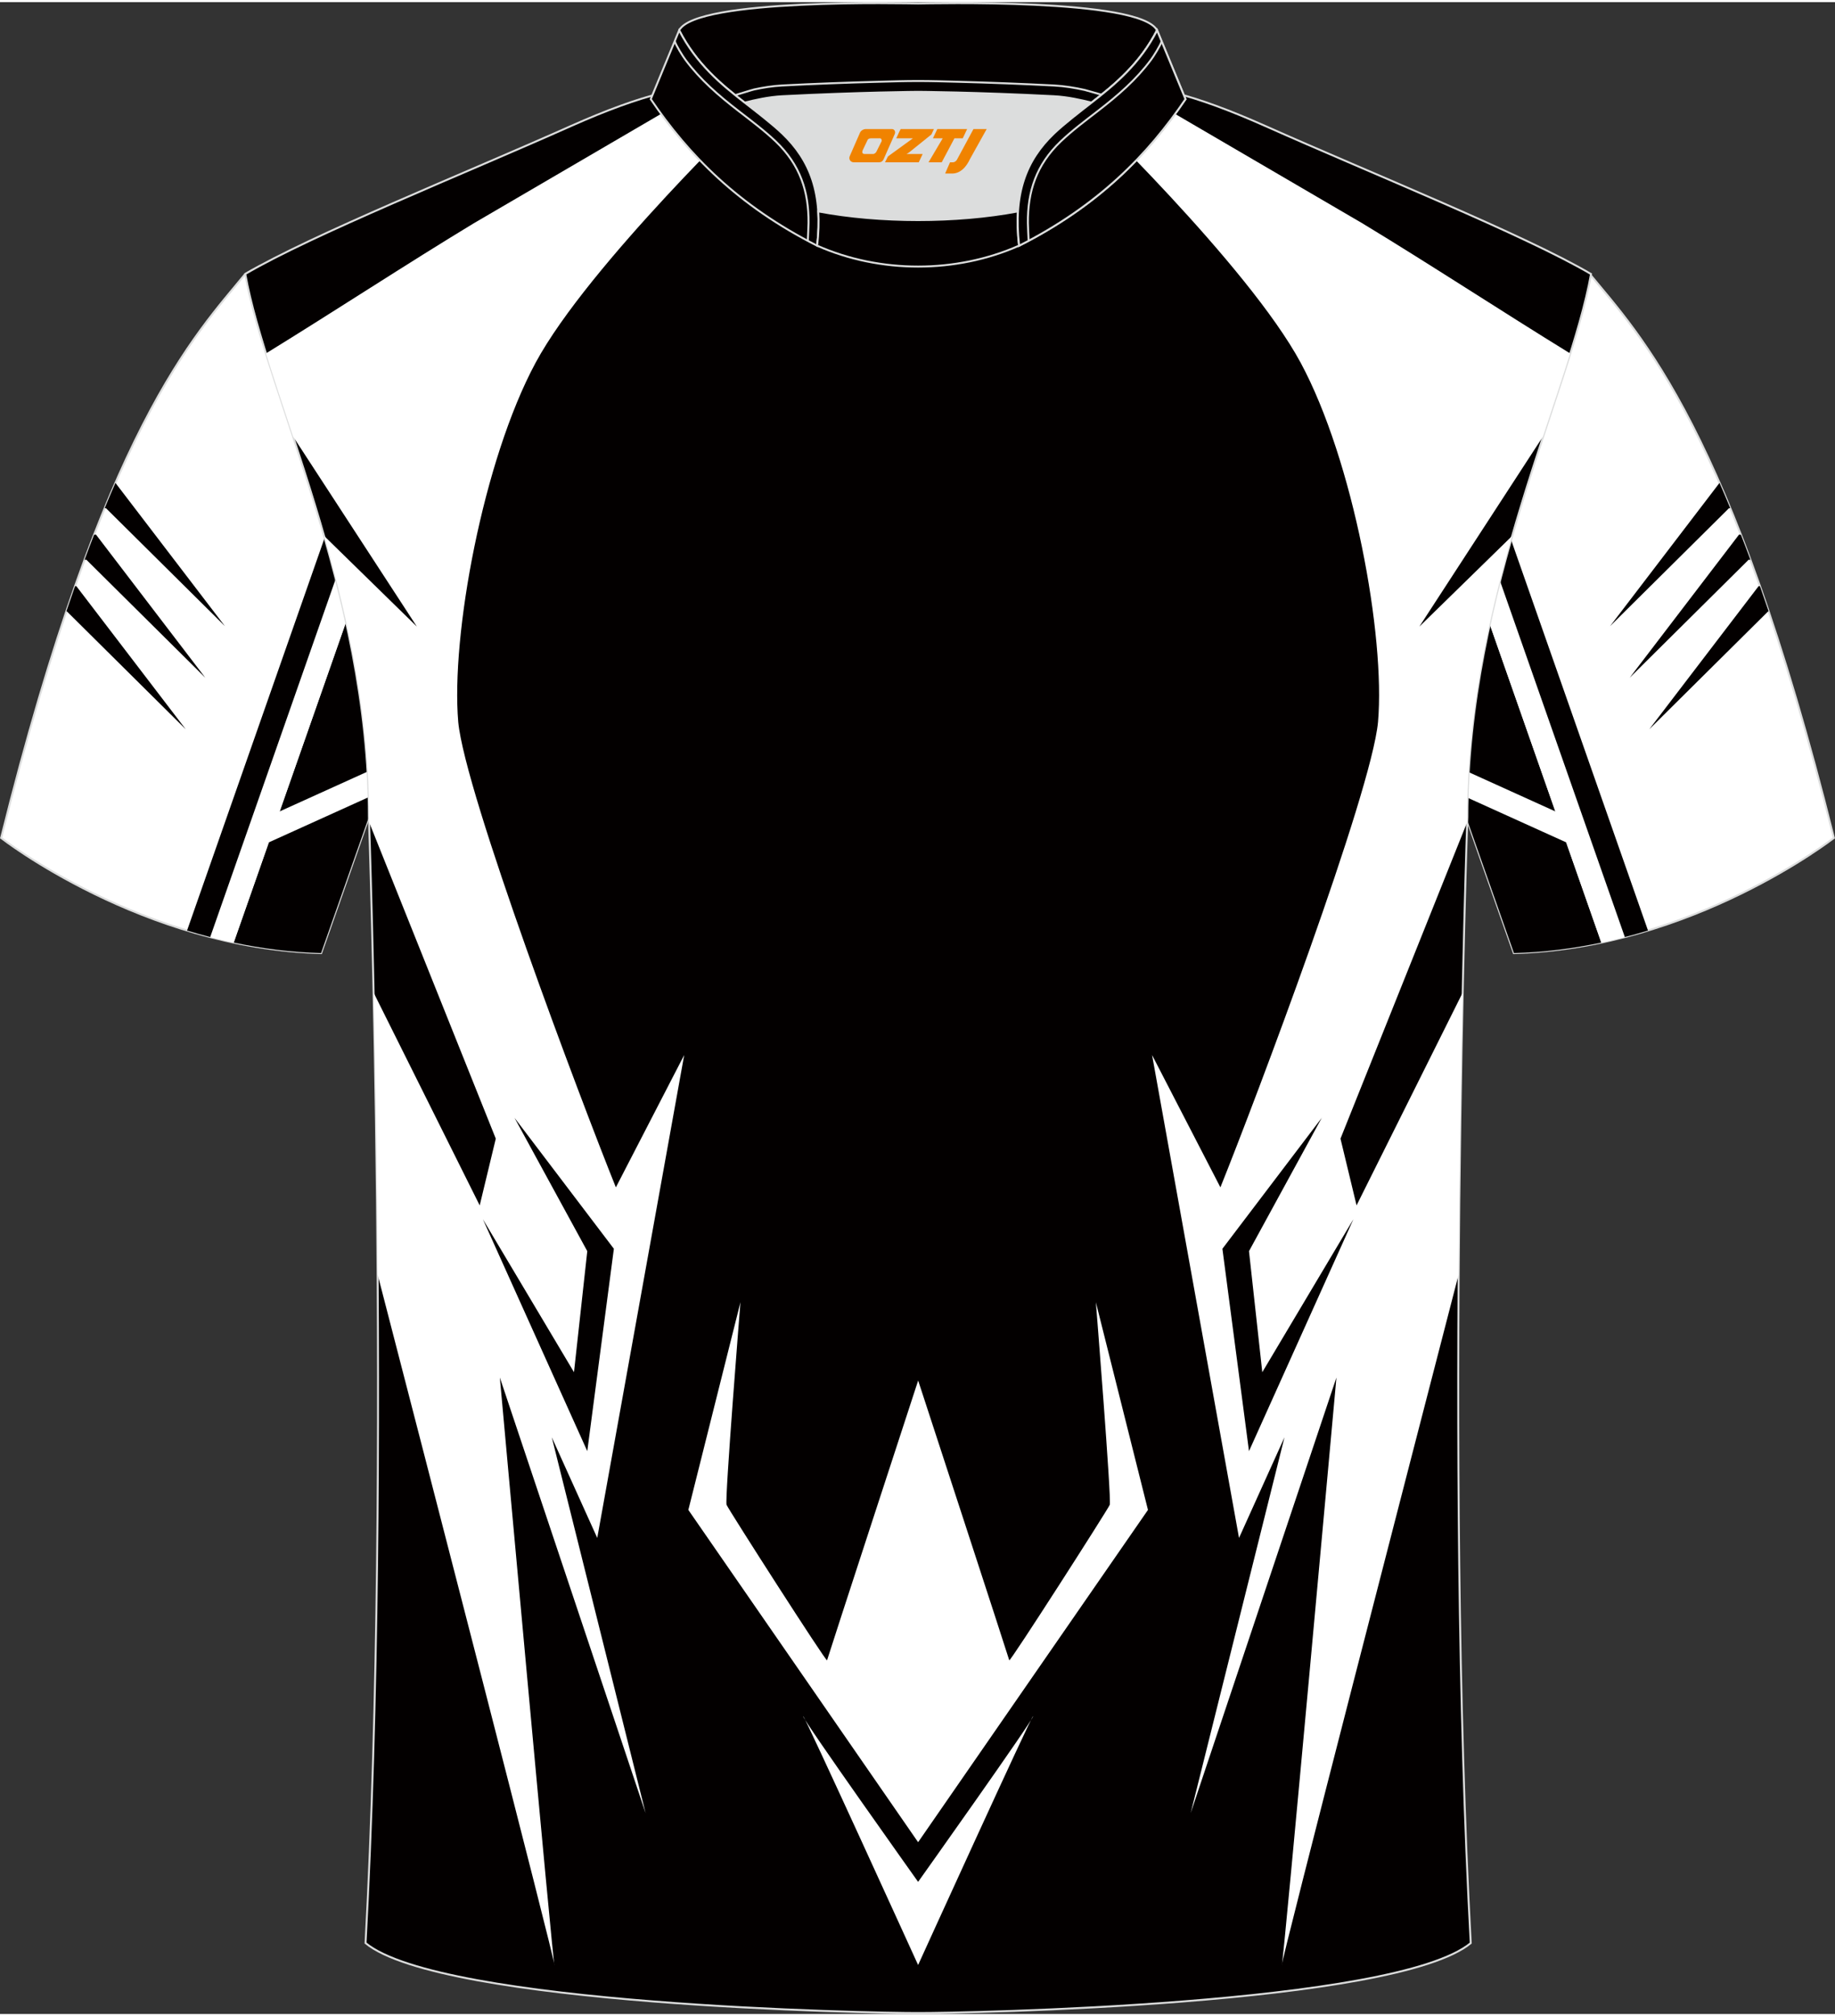 <?xml version="1.0" encoding="utf-8"?>
<!-- Generator: Adobe Illustrator 24.0.1, SVG Export Plug-In . SVG Version: 6.00 Build 0)  -->
<svg xmlns="http://www.w3.org/2000/svg" xmlns:xlink="http://www.w3.org/1999/xlink" version="1.1" id="图层_1" x="0px" y="0px" width="375.2px" height="412px" viewBox="0 0 375.45 411.4" enable-background="new 0 0 375.45 411.4" xml:space="preserve">
<rect x="0" y="0" width="375.45" height="411.4" fill="#333333" stroke="none"/>
<g>
	
		<path fill-rule="evenodd" clip-rule="evenodd" fill="#FFFFFF" stroke="#DCDDDD" stroke-width="0.4" stroke-miterlimit="22.926" d="   M325.27,55.59c10.13,12.35,29.03,31.3,49.95,115.32c0,0-28.86,22.56-65.47,23.55c0,0-7.08-20.1-9.79-27.84   c-20.35-57.89-9.13-107-81.01-141.84c-2.57-1.24-7.21-1.81-6.19-3.35c5.32-7.98,13.04-7.23,17.63-5.83   c9.53,3.27,2.51,1.13,11.86,5.28C263.96,30.58,311.75,47.62,325.27,55.59z"/>
	<g>
		<g>
			<path fill-rule="evenodd" clip-rule="evenodd" fill="#030000" d="M281.03,93.68l10.75-3.62l35.85,102.25     c-5.67,1.2-11.66,1.99-17.87,2.15c0,0-7.08-20.1-9.79-27.84C290.73,140.33,288,115.84,281.03,93.68z"/>
			<path fill-rule="evenodd" clip-rule="evenodd" fill="#FFFFFF" d="M291.78,90.06l4.66-1.57l36.01,102.69     c-1.58,0.41-3.18,0.78-4.81,1.13L291.78,90.06z"/>
			<path fill-rule="evenodd" clip-rule="evenodd" fill="#030000" d="M296.44,88.49l4.66-1.57l36.09,102.93     c-1.55,0.47-3.13,0.92-4.74,1.33L296.44,88.49z"/>
			<path fill-rule="evenodd" clip-rule="evenodd" fill="#FFFFFF" d="M296.42,155.61l27.49,12.45l-2.06,4.39l-23.51-10.64     C297.67,159.72,297.03,157.66,296.42,155.61z"/>
		</g>
		<g>
			<path fill-rule="evenodd" clip-rule="evenodd" fill="#030000" d="M337.45,148.69l24.34-24.13l0.08,0.01     c-0.59-1.75-1.18-3.45-1.76-5.1l-0.28-0.06L337.45,148.69z"/>
			<path fill-rule="evenodd" clip-rule="evenodd" fill="#030000" d="M333.45,138.14l24.34-24.13l0.36,0.03     c-0.65-1.76-1.3-3.46-1.94-5.1l-0.38-0.08L333.45,138.14z"/>
			<path fill-rule="evenodd" clip-rule="evenodd" fill="#030000" d="M329.44,127.59l24.34-24.13l0.24,0.02     c-0.74-1.79-1.47-3.52-2.2-5.17L329.44,127.59z"/>
		</g>
	</g>
</g>
<g>
	
		<path fill-rule="evenodd" clip-rule="evenodd" fill="#FFFFFF" stroke="#DCDDDD" stroke-width="0.4" stroke-miterlimit="22.926" d="   M50.18,55.59C40.05,67.95,21.15,86.9,0.23,170.91c0,0,28.86,22.56,65.47,23.55c0,0,7.08-20.1,9.79-27.84   c20.35-57.89,9.13-107,81.01-141.84c2.57-1.24,7.21-1.81,6.19-3.35c-5.32-7.98-13.04-7.23-17.63-5.83   c-9.53,3.27-2.51,1.13-11.86,5.28C111.49,30.58,63.7,47.62,50.18,55.59z"/>
	<g>
		<g>
			<path fill-rule="evenodd" clip-rule="evenodd" fill="#030000" d="M94.42,93.68l-10.75-3.62L47.82,192.31     c5.67,1.2,11.66,1.99,17.87,2.15c0,0,7.08-20.1,9.79-27.84C84.72,140.33,87.45,115.84,94.42,93.68z"/>
			<path fill-rule="evenodd" clip-rule="evenodd" fill="#FFFFFF" d="M83.67,90.06l-4.66-1.57L43.01,191.18     c1.58,0.41,3.18,0.78,4.81,1.13L83.67,90.06z"/>
			<path fill-rule="evenodd" clip-rule="evenodd" fill="#030000" d="M79.01,88.49l-4.66-1.57L38.27,189.85     c1.55,0.47,3.13,0.92,4.74,1.33L79.01,88.49z"/>
			<path fill-rule="evenodd" clip-rule="evenodd" fill="#FFFFFF" d="M79.03,155.61l-27.49,12.45l2.06,4.39l23.51-10.64     C77.78,159.72,78.42,157.66,79.03,155.61z"/>
		</g>
		<g>
			<path fill-rule="evenodd" clip-rule="evenodd" fill="#030000" d="M38,148.69l-24.34-24.13l-0.08,0.01     c0.59-1.75,1.18-3.45,1.76-5.1l0.27-0.06L38,148.69z"/>
			<path fill-rule="evenodd" clip-rule="evenodd" fill="#030000" d="M42,138.14l-24.34-24.13l-0.36,0.03     c0.65-1.76,1.3-3.46,1.94-5.1l0.38-0.08L42,138.14z"/>
			<path fill-rule="evenodd" clip-rule="evenodd" fill="#030000" d="M46.01,127.59l-24.35-24.13l-0.24,0.02     c0.74-1.79,1.47-3.52,2.2-5.17L46.01,127.59z"/>
		</g>
	</g>
</g>
<path fill-rule="evenodd" clip-rule="evenodd" fill="#030000" stroke="#DCDDDD" stroke-width="0.4" stroke-miterlimit="22.926" d="  M187.85,411.2c9.61,0.03,97.64-1.61,113.07-14.3c-5.32-97.85-0.69-230.27-0.69-230.27c0-46.14,21.07-87.14,25.3-111.03  c-13.53-7.97-44.92-20.59-66.62-30.26c-29.8-13.24-33.89-7.51-70.65-7.51s-41.66-5.73-71.46,7.51  c-21.69,9.68-53.1,22.28-66.62,30.25c4.23,23.9,25.3,64.89,25.3,111.03c0,0,4.63,132.42-0.69,230.27  C90.22,409.59,178.24,411.23,187.85,411.2z"/>
<g>
	<path fill-rule="evenodd" clip-rule="evenodd" fill="#FFFFFF" d="M220.73,20.63c0,0,34.6,33.11,45.39,53.1   c10.78,20,17.35,55.83,15.83,73.48c-1.37,14.53-25,77.15-32.25,95.15l-13.98-27.06l17.79,98.75l9.3-20.58l-19.19,76.84l29.82-89.06   c0,0-10.97,121.07-11.17,120.12c-0.16-0.79,27.09-106.12,36.16-141.14c0.15-22.02,0.48-41.92,0.82-57.65l-21.69,43.47l-3.29-13.65   l25.89-64.64l0.04-1.14c0-20.51,4.17-40.01,9.16-57.44l-18.95,18.51l25.29-38.87c2-6.06,3.91-11.75,5.55-16.99   c-13.83-8.5-28.96-18.41-42.52-26.61l-43.69-25.51L220.73,20.63L220.73,20.63z M270.44,228.14l-14.89,27.27l2.72,24.75l18.64-31.28   l-21.36,47.42l-5.44-41.38L270.44,228.14z"/>
	<path fill-rule="evenodd" clip-rule="evenodd" fill="#FFFFFF" d="M154.98,20.63c0,0-34.6,33.11-45.39,53.1   c-10.78,20-17.35,55.83-15.83,73.48c1.37,14.53,25,77.15,32.25,95.15l13.98-27.06l-17.79,98.75l-9.3-20.58l19.19,76.84   l-29.82-89.06c0,0,10.97,121.07,11.17,120.12c0.16-0.79-27.09-106.12-36.16-141.14c-0.15-22.02-0.48-41.92-0.82-57.65l21.69,43.47   l3.29-13.65l-25.89-64.64l-0.04-1.15c0-20.51-4.16-40-9.16-57.43l18.94,18.51L59.97,88.83c-2-6.07-3.91-11.75-5.55-17   c13.83-8.5,28.96-18.41,42.52-26.61l43.69-25.51L154.98,20.63L154.98,20.63z M105.27,228.14l14.89,27.27l-2.72,24.75L98.8,248.88   l21.36,47.42l5.44-41.38L105.27,228.14z"/>
	<path fill-rule="evenodd" clip-rule="evenodd" fill="#FFFFFF" d="M187.85,376.27l47.03-67.95l-10.66-42.47   c0,0,3.24,40.43,2.84,41.43c-0.41,0.99-20.46,32.29-20.56,31.79c-0.1-0.5-18.64-57.21-18.64-57.21s-18.54,56.72-18.64,57.21   c-0.1,0.5-20.16-30.8-20.56-31.79c-0.41-0.99,2.84-41.43,2.84-41.43l-10.66,42.47L187.85,376.27L187.85,376.27z M187.85,401.38   c0,0-23.52-51.66-23.52-50.86s23.52,33.86,23.52,33.86s23.52-33.06,23.52-33.86S187.85,401.38,187.85,401.38z"/>
</g>
<g>
	<path fill-rule="evenodd" clip-rule="evenodd" fill="#DCDDDD" d="M167.43,42.79c12.62,2.37,28.23,2.37,40.85,0   c0.44-6.84,2.99-11.77,7.33-15.92c2.07-1.98,5.42-4.54,7.69-6.31c0.7-0.52,1.4-1.08,2.08-1.63c-0.3-0.07-3.12-0.89-3.42-0.96   c-2.05-0.46-4.13-0.82-6.21-0.92c-6.65-0.34-13.29-0.59-19.95-0.77c-2.64-0.07-5.31-0.15-7.95-0.15c-2.64,0-5.31,0.08-7.95,0.15   c-6.65,0.17-13.3,0.43-19.94,0.77c-1.9,0.1-3.8,0.4-5.67,0.81c-0.49,0.11-3.38,1.05-3.86,1.16c0.64,0.52,1.3,1.03,1.94,1.52   c2.56,1.94,5.39,4.11,7.72,6.33C164.43,31.02,166.99,35.95,167.43,42.79z"/>
	
		<path fill-rule="evenodd" clip-rule="evenodd" fill="#040000" stroke="#DCDDDD" stroke-width="0.4" stroke-miterlimit="22.926" d="   M138.96,5.77c3.41-6.62,46.79-5.49,48.89-5.49c2.1,0,45.47-1.13,48.89,5.49c-3.52,6.86-8.54,11.02-13.4,14.78   c-2.1-0.53-4.95-1.17-7.7-1.31c-16.11-0.83-27.79-0.9-27.79-0.9s-11.67,0.08-27.79,0.9c-2.75,0.14-5.59,0.78-7.69,1.31   C147.5,16.78,142.49,12.62,138.96,5.77z"/>
	<path fill-rule="evenodd" clip-rule="evenodd" fill="none" stroke="#DCDDDD" stroke-width="0.4" stroke-miterlimit="22.926" d="   M150.42,19.02c0.48-0.12,3.38-1.06,3.86-1.16c1.87-0.4,3.77-0.71,5.67-0.81c6.64-0.35,13.29-0.6,19.94-0.77   c2.64-0.07,5.31-0.15,7.95-0.15c2.64,0,5.31,0.08,7.95,0.15c6.65,0.17,13.3,0.43,19.94,0.77c2.08,0.11,4.17,0.46,6.22,0.91   c0.31,0.07,3.12,0.89,3.42,0.97"/>
	
		<path fill-rule="evenodd" clip-rule="evenodd" fill="#040000" stroke="#DCDDDD" stroke-width="0.4" stroke-miterlimit="22.926" d="   M138.96,5.77l-5.81,14.07c7.73,11.4,17.83,21.76,34.04,29.97c1.23-10.71-1.42-17.49-7.11-22.93c-2.07-1.98-5.42-4.55-7.69-6.31   C147.52,16.79,142.5,12.64,138.96,5.77z"/>
	
		<path fill-rule="evenodd" clip-rule="evenodd" fill="#FFFFFF" stroke="#DCDDDD" stroke-width="0.4" stroke-miterlimit="22.926" d="   M236.74,5.77l5.81,14.07c-7.73,11.4-17.83,21.76-34.04,29.97c-1.23-10.71,1.41-17.49,7.11-22.93c2.07-1.98,5.42-4.55,7.69-6.31   C228.17,16.79,233.2,12.64,236.74,5.77z"/>
	
		<path fill-rule="evenodd" clip-rule="evenodd" fill="#040000" stroke="#DCDDDD" stroke-width="0.4" stroke-miterlimit="22.926" d="   M167.19,49.8c0.29-2.54,0.37-4.87,0.23-7.01c12.63,2.37,28.23,2.37,40.85,0c-0.14,2.14-0.06,4.47,0.23,7.01   C195.63,55.5,180.07,55.5,167.19,49.8z"/>
	
	
		<path fill-rule="evenodd" clip-rule="evenodd" fill="#040000" stroke="#DCDDDD" stroke-width="0.4" stroke-miterlimit="22.926" d="   M236.75,5.77l5.81,14.07c-7.73,11.4-17.83,21.76-34.04,29.97c-1.23-10.71,1.42-17.49,7.11-22.93c2.07-1.98,5.42-4.55,7.69-6.31   C228.17,16.79,233.2,12.64,236.75,5.77z"/>
	<path fill-rule="evenodd" clip-rule="evenodd" fill="none" stroke="#DCDDDD" stroke-width="0.4" stroke-miterlimit="22.926" d="   M210.46,48.78c-0.03-0.5-0.15-3.12-0.15-3.61c-0.06-6.43,1.7-11.9,6.73-16.7c2.31-2.2,5.01-4.22,7.52-6.16   c4.22-3.26,7.89-6.43,10.92-10.5c0.55-0.72,1.93-2.95,2.2-3.79"/>
	<path fill-rule="evenodd" clip-rule="evenodd" fill="none" stroke="#DCDDDD" stroke-width="0.4" stroke-miterlimit="22.926" d="   M165.28,48.78c0.03-0.5,0.15-3.12,0.15-3.61c0.06-6.43-1.7-11.9-6.73-16.7c-2.31-2.2-5.01-4.22-7.52-6.16   c-4.22-3.26-7.89-6.43-10.92-10.5c-0.55-0.72-1.93-2.95-2.2-3.79"/>
</g>
<g>
	<path fill="#F08300" d="M199.18,25.95l-3.4,6.3c-0.2,0.3-0.5,0.5-0.8,0.5h-0.6l-1,2.3h1.2c2,0.1,3.2-1.5,3.9-3L201.88,25.95h-2.5L199.18,25.95z"/>
	<polygon fill="#F08300" points="191.98,25.95 ,197.88,25.95 ,196.98,27.85 ,195.28,27.85 ,192.68,32.75 ,189.98,32.75 ,192.88,27.85 ,190.88,27.85 ,191.78,25.95"/>
	<polygon fill="#F08300" points="185.98,31.05 ,185.48,31.05 ,185.98,30.75 ,190.58,27.05 ,191.08,25.95 ,184.28,25.95 ,183.98,26.55 ,183.38,27.85 ,186.18,27.85 ,186.78,27.85 ,181.68,31.55    ,181.08,32.75 ,187.68,32.75 ,187.98,32.75 ,188.78,31.05"/>
	<path fill="#F08300" d="M182.48,25.95H177.18C176.68,25.95,176.18,26.25,175.98,26.65L173.88,31.45C173.58,32.05,173.98,32.75,174.68,32.75h5.2c0.4,0,0.7-0.2,0.9-0.6L183.08,26.95C183.28,26.45,182.98,25.95,182.48,25.95z M180.38,28.45L179.28,30.65C179.08,30.95,178.78,31.05,178.68,31.05l-1.8,0C176.68,31.05,176.28,30.95,176.48,30.35l1-2.1c0.1-0.3,0.4-0.4,0.7-0.4h1.9   C180.28,27.85,180.48,28.15,180.38,28.45z"/>
</g>
</svg>